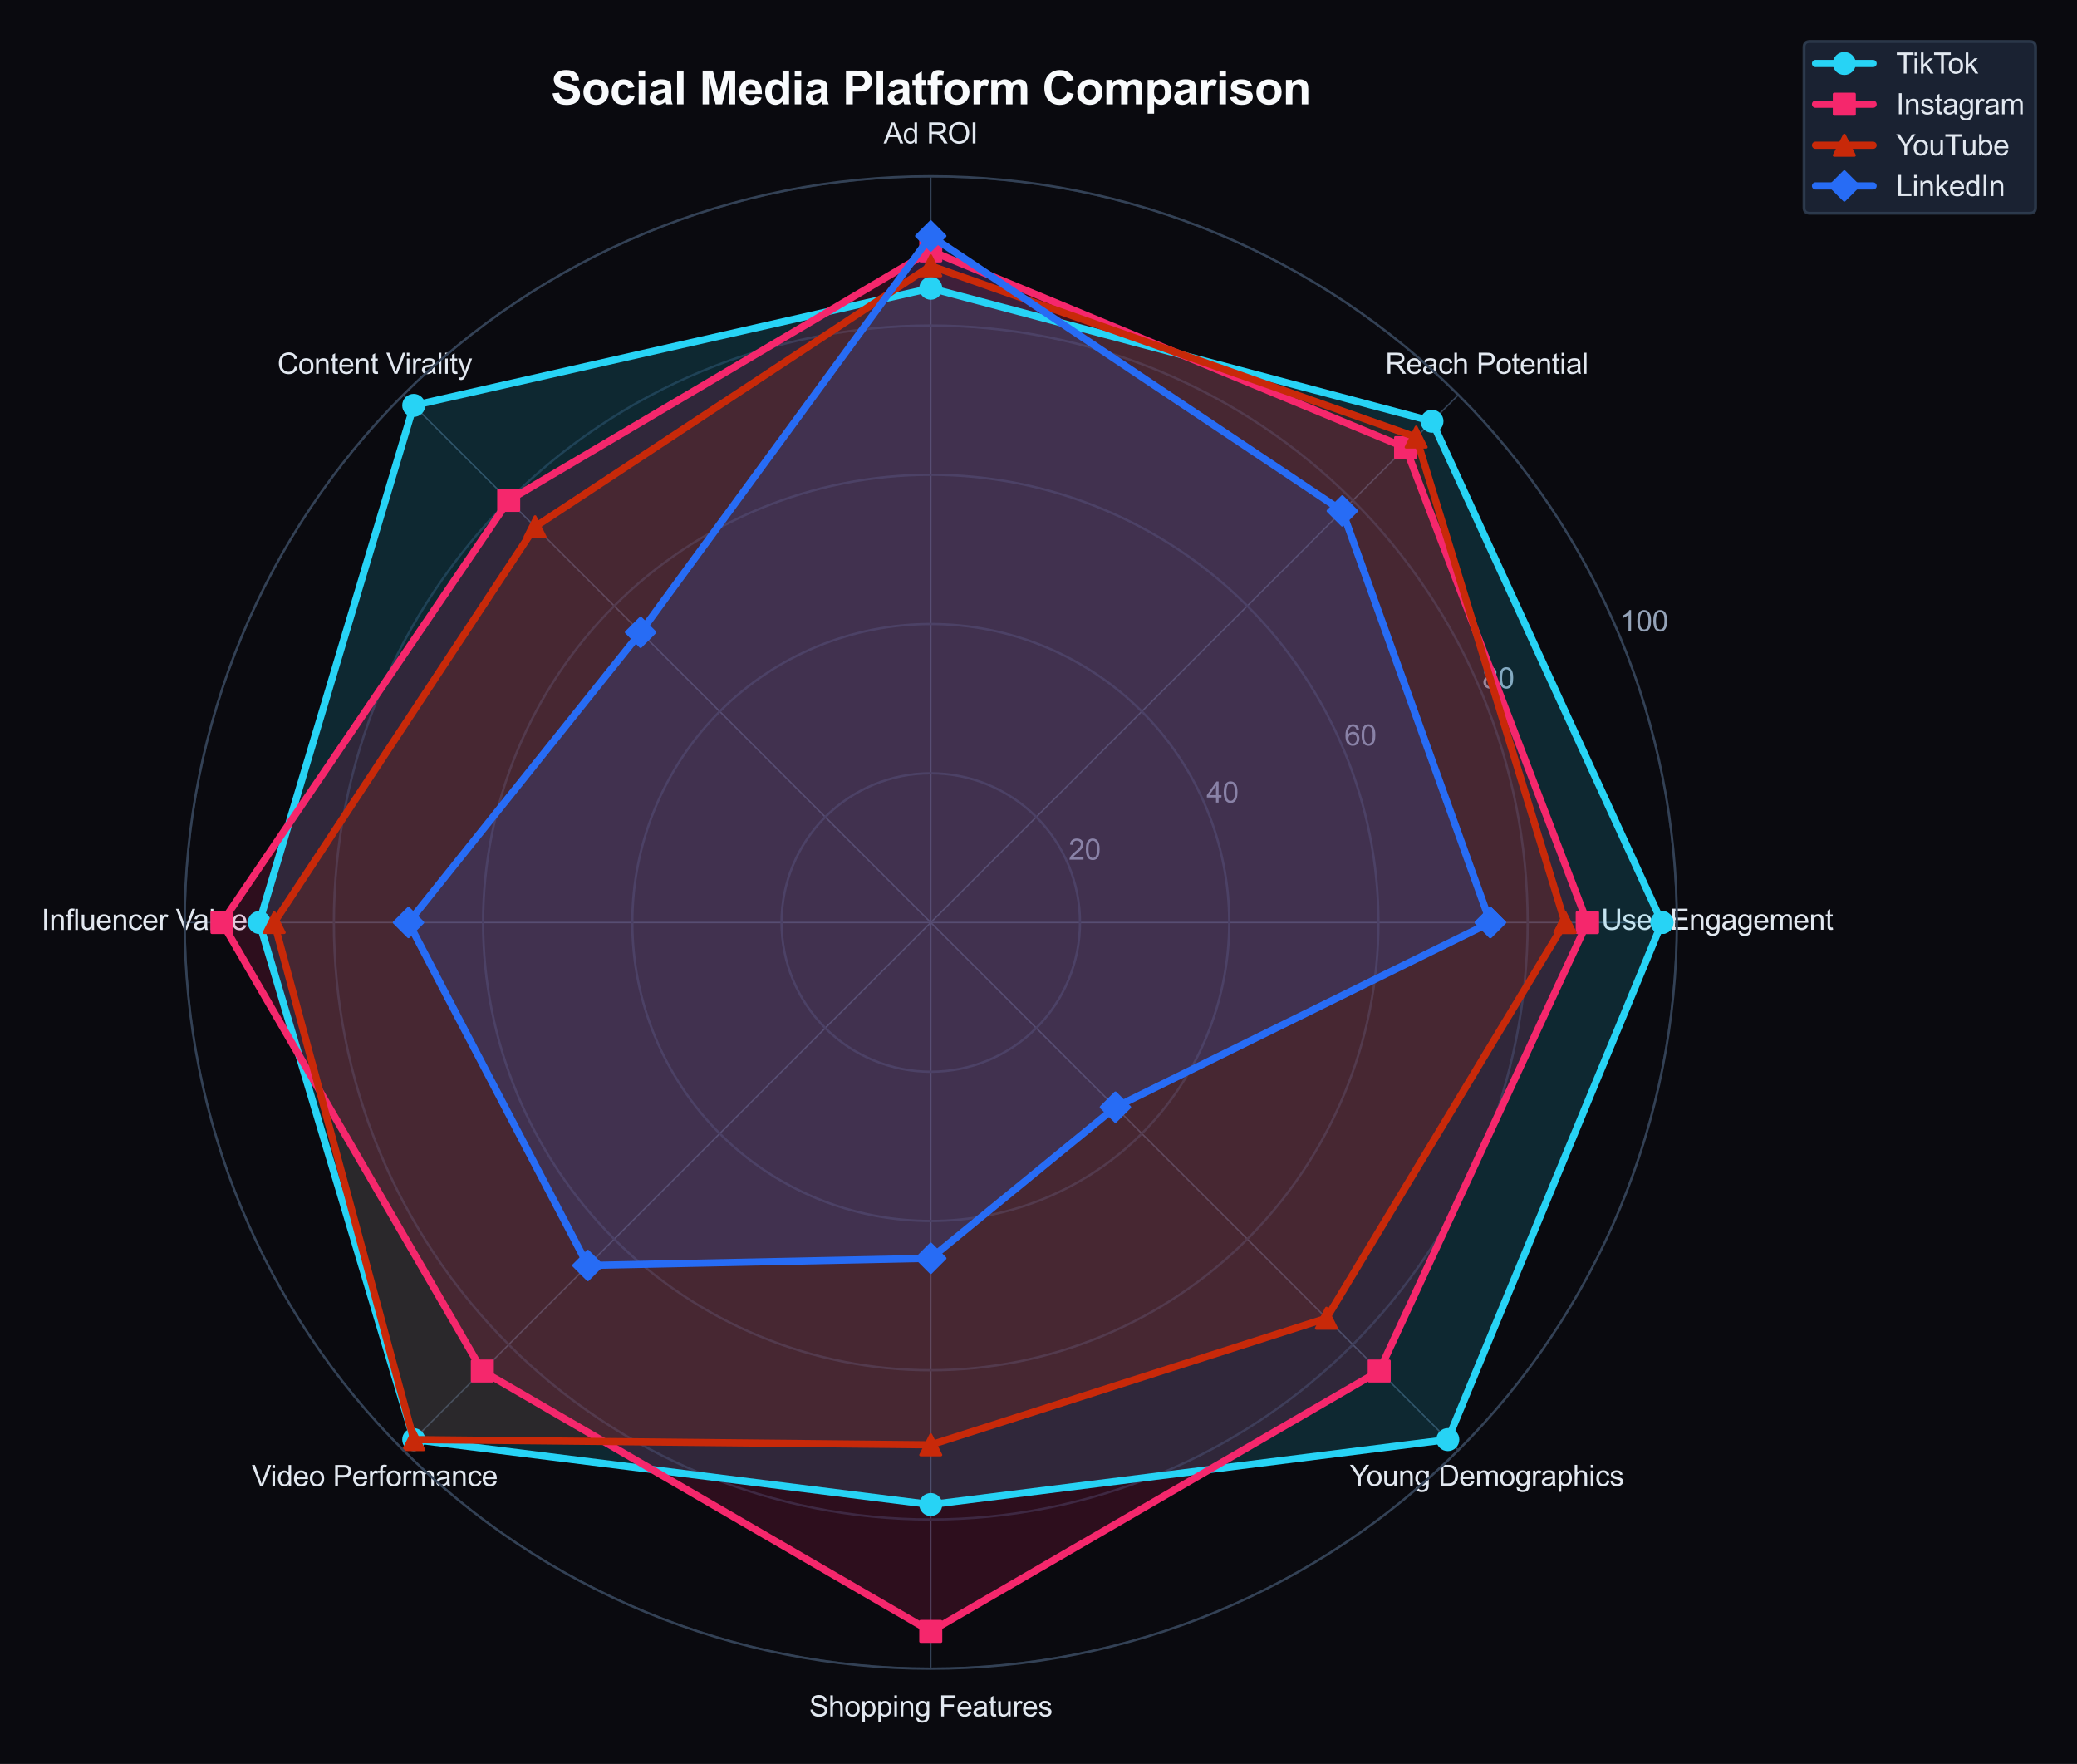 <?xml version="1.0" encoding="utf-8" standalone="no"?>
<!DOCTYPE svg PUBLIC "-//W3C//DTD SVG 1.1//EN"
  "http://www.w3.org/Graphics/SVG/1.1/DTD/svg11.dtd">
<svg xmlns:xlink="http://www.w3.org/1999/xlink" viewBox="0 0 721.733 612.881" xmlns="http://www.w3.org/2000/svg" version="1.1">
 <defs>
  <style type="text/css">*{stroke-linejoin: round; stroke-linecap: butt}</style>
 </defs>
 <g id="figure_1">
  <g id="patch_1">
   <path d="M 0 612.881 
L 721.733 612.881 
L 721.733 0 
L 0 0 
z
" style="fill: #0a0a0f"/>
  </g>
  <g id="axes_1">
   <g id="patch_2">
    <path d="M 582.699 320.521 
C 582.699 286.474 575.993 252.759 562.963 221.304 
C 549.934 189.849 530.836 161.266 506.761 137.191 
C 482.687 113.117 454.104 94.018 422.649 80.989 
C 391.194 67.96 357.478 61.254 323.432 61.254 
C 289.385 61.254 255.669 67.96 224.214 80.989 
C 192.759 94.018 164.176 113.117 140.102 137.191 
C 116.027 161.266 96.929 189.849 83.9 221.304 
C 70.871 252.759 64.164 286.474 64.164 320.521 
C 64.164 354.568 70.871 388.283 83.9 419.738 
C 96.929 451.193 116.027 479.776 140.102 503.851 
C 164.176 527.925 192.759 547.024 224.214 560.053 
C 255.669 573.082 289.385 579.788 323.432 579.788 
C 357.478 579.788 391.194 573.082 422.649 560.053 
C 454.104 547.024 482.687 527.925 506.761 503.851 
C 530.836 479.776 549.934 451.193 562.963 419.738 
C 575.993 388.283 582.699 354.568 582.699 320.521 
M 323.432 320.521 
C 323.432 320.521 323.432 320.521 323.432 320.521 
C 323.432 320.521 323.432 320.521 323.432 320.521 
C 323.432 320.521 323.432 320.521 323.432 320.521 
C 323.432 320.521 323.432 320.521 323.432 320.521 
C 323.432 320.521 323.432 320.521 323.432 320.521 
C 323.432 320.521 323.432 320.521 323.432 320.521 
C 323.432 320.521 323.432 320.521 323.432 320.521 
C 323.432 320.521 323.432 320.521 323.432 320.521 
C 323.432 320.521 323.432 320.521 323.432 320.521 
C 323.432 320.521 323.432 320.521 323.432 320.521 
C 323.432 320.521 323.432 320.521 323.432 320.521 
C 323.432 320.521 323.432 320.521 323.432 320.521 
C 323.432 320.521 323.432 320.521 323.432 320.521 
C 323.432 320.521 323.432 320.521 323.432 320.521 
C 323.432 320.521 323.432 320.521 323.432 320.521 
C 323.432 320.521 323.432 320.521 323.432 320.521 
z
" style="fill: #0a0a0f"/>
   </g>
   <g id="matplotlib.axis_1">
    <g id="xtick_1">
     <g id="line2d_1">
      <path d="M 323.432 320.521 
L 582.699 320.521 
" clip-path="url(#pffc0c9a549)" style="fill: none; stroke: #334155; stroke-width: 0.5; stroke-linecap: round"/>
     </g>
     <g id="text_1">
      <!-- User Engagement -->
      <g style="fill: #e2e8f0" transform="translate(556.401 323.048) scale(0.1 -0.1)">
       <defs>
        <path id="ArialMT-55" d="M 3500 4581 
L 4106 4581 
L 4106 1934 
Q 4106 1244 3950 837 
Q 3794 431 3386 176 
Q 2978 -78 2316 -78 
Q 1672 -78 1262 144 
Q 853 366 678 786 
Q 503 1206 503 1934 
L 503 4581 
L 1109 4581 
L 1109 1938 
Q 1109 1341 1220 1058 
Q 1331 775 1601 622 
Q 1872 469 2263 469 
Q 2931 469 3215 772 
Q 3500 1075 3500 1938 
L 3500 4581 
z
" transform="scale(0.016)"/>
        <path id="ArialMT-73" d="M 197 991 
L 753 1078 
Q 800 744 1014 566 
Q 1228 388 1613 388 
Q 2000 388 2187 545 
Q 2375 703 2375 916 
Q 2375 1106 2209 1216 
Q 2094 1291 1634 1406 
Q 1016 1563 777 1677 
Q 538 1791 414 1992 
Q 291 2194 291 2438 
Q 291 2659 392 2848 
Q 494 3038 669 3163 
Q 800 3259 1026 3326 
Q 1253 3394 1513 3394 
Q 1903 3394 2198 3281 
Q 2494 3169 2634 2976 
Q 2775 2784 2828 2463 
L 2278 2388 
Q 2241 2644 2061 2787 
Q 1881 2931 1553 2931 
Q 1166 2931 1000 2803 
Q 834 2675 834 2503 
Q 834 2394 903 2306 
Q 972 2216 1119 2156 
Q 1203 2125 1616 2013 
Q 2213 1853 2448 1751 
Q 2684 1650 2818 1456 
Q 2953 1263 2953 975 
Q 2953 694 2789 445 
Q 2625 197 2315 61 
Q 2006 -75 1616 -75 
Q 969 -75 630 194 
Q 291 463 197 991 
z
" transform="scale(0.016)"/>
        <path id="ArialMT-65" d="M 2694 1069 
L 3275 997 
Q 3138 488 2766 206 
Q 2394 -75 1816 -75 
Q 1088 -75 661 373 
Q 234 822 234 1631 
Q 234 2469 665 2931 
Q 1097 3394 1784 3394 
Q 2450 3394 2872 2941 
Q 3294 2488 3294 1666 
Q 3294 1616 3291 1516 
L 816 1516 
Q 847 969 1125 678 
Q 1403 388 1819 388 
Q 2128 388 2347 550 
Q 2566 713 2694 1069 
z
M 847 1978 
L 2700 1978 
Q 2663 2397 2488 2606 
Q 2219 2931 1791 2931 
Q 1403 2931 1139 2672 
Q 875 2413 847 1978 
z
" transform="scale(0.016)"/>
        <path id="ArialMT-72" d="M 416 0 
L 416 3319 
L 922 3319 
L 922 2816 
Q 1116 3169 1280 3281 
Q 1444 3394 1641 3394 
Q 1925 3394 2219 3213 
L 2025 2691 
Q 1819 2813 1613 2813 
Q 1428 2813 1281 2702 
Q 1134 2591 1072 2394 
Q 978 2094 978 1738 
L 978 0 
L 416 0 
z
" transform="scale(0.016)"/>
        <path id="ArialMT-20" transform="scale(0.016)"/>
        <path id="ArialMT-45" d="M 506 0 
L 506 4581 
L 3819 4581 
L 3819 4041 
L 1113 4041 
L 1113 2638 
L 3647 2638 
L 3647 2100 
L 1113 2100 
L 1113 541 
L 3925 541 
L 3925 0 
L 506 0 
z
" transform="scale(0.016)"/>
        <path id="ArialMT-6e" d="M 422 0 
L 422 3319 
L 928 3319 
L 928 2847 
Q 1294 3394 1984 3394 
Q 2284 3394 2536 3286 
Q 2788 3178 2913 3003 
Q 3038 2828 3088 2588 
Q 3119 2431 3119 2041 
L 3119 0 
L 2556 0 
L 2556 2019 
Q 2556 2363 2490 2533 
Q 2425 2703 2258 2804 
Q 2091 2906 1866 2906 
Q 1506 2906 1245 2678 
Q 984 2450 984 1813 
L 984 0 
L 422 0 
z
" transform="scale(0.016)"/>
        <path id="ArialMT-67" d="M 319 -275 
L 866 -356 
Q 900 -609 1056 -725 
Q 1266 -881 1628 -881 
Q 2019 -881 2231 -725 
Q 2444 -569 2519 -288 
Q 2563 -116 2559 434 
Q 2191 0 1641 0 
Q 956 0 581 494 
Q 206 988 206 1678 
Q 206 2153 378 2554 
Q 550 2956 876 3175 
Q 1203 3394 1644 3394 
Q 2231 3394 2613 2919 
L 2613 3319 
L 3131 3319 
L 3131 450 
Q 3131 -325 2973 -648 
Q 2816 -972 2473 -1159 
Q 2131 -1347 1631 -1347 
Q 1038 -1347 672 -1080 
Q 306 -813 319 -275 
z
M 784 1719 
Q 784 1066 1043 766 
Q 1303 466 1694 466 
Q 2081 466 2343 764 
Q 2606 1063 2606 1700 
Q 2606 2309 2336 2618 
Q 2066 2928 1684 2928 
Q 1309 2928 1046 2623 
Q 784 2319 784 1719 
z
" transform="scale(0.016)"/>
        <path id="ArialMT-61" d="M 2588 409 
Q 2275 144 1986 34 
Q 1697 -75 1366 -75 
Q 819 -75 525 192 
Q 231 459 231 875 
Q 231 1119 342 1320 
Q 453 1522 633 1644 
Q 813 1766 1038 1828 
Q 1203 1872 1538 1913 
Q 2219 1994 2541 2106 
Q 2544 2222 2544 2253 
Q 2544 2597 2384 2738 
Q 2169 2928 1744 2928 
Q 1347 2928 1158 2789 
Q 969 2650 878 2297 
L 328 2372 
Q 403 2725 575 2942 
Q 747 3159 1072 3276 
Q 1397 3394 1825 3394 
Q 2250 3394 2515 3294 
Q 2781 3194 2906 3042 
Q 3031 2891 3081 2659 
Q 3109 2516 3109 2141 
L 3109 1391 
Q 3109 606 3145 398 
Q 3181 191 3288 0 
L 2700 0 
Q 2613 175 2588 409 
z
M 2541 1666 
Q 2234 1541 1622 1453 
Q 1275 1403 1131 1340 
Q 988 1278 909 1158 
Q 831 1038 831 891 
Q 831 666 1001 516 
Q 1172 366 1500 366 
Q 1825 366 2078 508 
Q 2331 650 2450 897 
Q 2541 1088 2541 1459 
L 2541 1666 
z
" transform="scale(0.016)"/>
        <path id="ArialMT-6d" d="M 422 0 
L 422 3319 
L 925 3319 
L 925 2853 
Q 1081 3097 1340 3245 
Q 1600 3394 1931 3394 
Q 2300 3394 2536 3241 
Q 2772 3088 2869 2813 
Q 3263 3394 3894 3394 
Q 4388 3394 4653 3120 
Q 4919 2847 4919 2278 
L 4919 0 
L 4359 0 
L 4359 2091 
Q 4359 2428 4304 2576 
Q 4250 2725 4106 2815 
Q 3963 2906 3769 2906 
Q 3419 2906 3187 2673 
Q 2956 2441 2956 1928 
L 2956 0 
L 2394 0 
L 2394 2156 
Q 2394 2531 2256 2718 
Q 2119 2906 1806 2906 
Q 1569 2906 1367 2781 
Q 1166 2656 1075 2415 
Q 984 2175 984 1722 
L 984 0 
L 422 0 
z
" transform="scale(0.016)"/>
        <path id="ArialMT-74" d="M 1650 503 
L 1731 6 
Q 1494 -44 1306 -44 
Q 1000 -44 831 53 
Q 663 150 594 308 
Q 525 466 525 972 
L 525 2881 
L 113 2881 
L 113 3319 
L 525 3319 
L 525 4141 
L 1084 4478 
L 1084 3319 
L 1650 3319 
L 1650 2881 
L 1084 2881 
L 1084 941 
Q 1084 700 1114 631 
Q 1144 563 1211 522 
Q 1278 481 1403 481 
Q 1497 481 1650 503 
z
" transform="scale(0.016)"/>
       </defs>
       <use xlink:href="#ArialMT-55"/>
       <use xlink:href="#ArialMT-73" transform="translate(72.217 0)"/>
       <use xlink:href="#ArialMT-65" transform="translate(122.217 0)"/>
       <use xlink:href="#ArialMT-72" transform="translate(177.832 0)"/>
       <use xlink:href="#ArialMT-20" transform="translate(211.133 0)"/>
       <use xlink:href="#ArialMT-45" transform="translate(238.916 0)"/>
       <use xlink:href="#ArialMT-6e" transform="translate(305.615 0)"/>
       <use xlink:href="#ArialMT-67" transform="translate(361.23 0)"/>
       <use xlink:href="#ArialMT-61" transform="translate(416.846 0)"/>
       <use xlink:href="#ArialMT-67" transform="translate(472.461 0)"/>
       <use xlink:href="#ArialMT-65" transform="translate(528.076 0)"/>
       <use xlink:href="#ArialMT-6d" transform="translate(583.691 0)"/>
       <use xlink:href="#ArialMT-65" transform="translate(666.992 0)"/>
       <use xlink:href="#ArialMT-6e" transform="translate(722.607 0)"/>
       <use xlink:href="#ArialMT-74" transform="translate(778.223 0)"/>
      </g>
     </g>
    </g>
    <g id="xtick_2">
     <g id="line2d_2">
      <path d="M 323.432 320.521 
L 506.761 137.191 
" clip-path="url(#pffc0c9a549)" style="fill: none; stroke: #334155; stroke-width: 0.5; stroke-linecap: round"/>
     </g>
     <g id="text_2">
      <!-- Reach Potential -->
      <g style="fill: #e2e8f0" transform="translate(481.362 129.877) scale(0.1 -0.1)">
       <defs>
        <path id="ArialMT-52" d="M 503 0 
L 503 4581 
L 2534 4581 
Q 3147 4581 3465 4457 
Q 3784 4334 3975 4021 
Q 4166 3709 4166 3331 
Q 4166 2844 3850 2509 
Q 3534 2175 2875 2084 
Q 3116 1969 3241 1856 
Q 3506 1613 3744 1247 
L 4541 0 
L 3778 0 
L 3172 953 
Q 2906 1366 2734 1584 
Q 2563 1803 2427 1890 
Q 2291 1978 2150 2013 
Q 2047 2034 1813 2034 
L 1109 2034 
L 1109 0 
L 503 0 
z
M 1109 2559 
L 2413 2559 
Q 2828 2559 3062 2645 
Q 3297 2731 3419 2920 
Q 3541 3109 3541 3331 
Q 3541 3656 3305 3865 
Q 3069 4075 2559 4075 
L 1109 4075 
L 1109 2559 
z
" transform="scale(0.016)"/>
        <path id="ArialMT-63" d="M 2588 1216 
L 3141 1144 
Q 3050 572 2676 248 
Q 2303 -75 1759 -75 
Q 1078 -75 664 370 
Q 250 816 250 1647 
Q 250 2184 428 2587 
Q 606 2991 970 3192 
Q 1334 3394 1763 3394 
Q 2303 3394 2647 3120 
Q 2991 2847 3088 2344 
L 2541 2259 
Q 2463 2594 2264 2762 
Q 2066 2931 1784 2931 
Q 1359 2931 1093 2626 
Q 828 2322 828 1663 
Q 828 994 1084 691 
Q 1341 388 1753 388 
Q 2084 388 2306 591 
Q 2528 794 2588 1216 
z
" transform="scale(0.016)"/>
        <path id="ArialMT-68" d="M 422 0 
L 422 4581 
L 984 4581 
L 984 2938 
Q 1378 3394 1978 3394 
Q 2347 3394 2619 3248 
Q 2891 3103 3008 2847 
Q 3125 2591 3125 2103 
L 3125 0 
L 2563 0 
L 2563 2103 
Q 2563 2525 2380 2717 
Q 2197 2909 1863 2909 
Q 1613 2909 1392 2779 
Q 1172 2650 1078 2428 
Q 984 2206 984 1816 
L 984 0 
L 422 0 
z
" transform="scale(0.016)"/>
        <path id="ArialMT-50" d="M 494 0 
L 494 4581 
L 2222 4581 
Q 2678 4581 2919 4538 
Q 3256 4481 3484 4323 
Q 3713 4166 3852 3881 
Q 3991 3597 3991 3256 
Q 3991 2672 3619 2267 
Q 3247 1863 2275 1863 
L 1100 1863 
L 1100 0 
L 494 0 
z
M 1100 2403 
L 2284 2403 
Q 2872 2403 3119 2622 
Q 3366 2841 3366 3238 
Q 3366 3525 3220 3729 
Q 3075 3934 2838 4000 
Q 2684 4041 2272 4041 
L 1100 4041 
L 1100 2403 
z
" transform="scale(0.016)"/>
        <path id="ArialMT-6f" d="M 213 1659 
Q 213 2581 725 3025 
Q 1153 3394 1769 3394 
Q 2453 3394 2887 2945 
Q 3322 2497 3322 1706 
Q 3322 1066 3130 698 
Q 2938 331 2570 128 
Q 2203 -75 1769 -75 
Q 1072 -75 642 372 
Q 213 819 213 1659 
z
M 791 1659 
Q 791 1022 1069 705 
Q 1347 388 1769 388 
Q 2188 388 2466 706 
Q 2744 1025 2744 1678 
Q 2744 2294 2464 2611 
Q 2184 2928 1769 2928 
Q 1347 2928 1069 2612 
Q 791 2297 791 1659 
z
" transform="scale(0.016)"/>
        <path id="ArialMT-69" d="M 425 3934 
L 425 4581 
L 988 4581 
L 988 3934 
L 425 3934 
z
M 425 0 
L 425 3319 
L 988 3319 
L 988 0 
L 425 0 
z
" transform="scale(0.016)"/>
        <path id="ArialMT-6c" d="M 409 0 
L 409 4581 
L 972 4581 
L 972 0 
L 409 0 
z
" transform="scale(0.016)"/>
       </defs>
       <use xlink:href="#ArialMT-52"/>
       <use xlink:href="#ArialMT-65" transform="translate(72.217 0)"/>
       <use xlink:href="#ArialMT-61" transform="translate(127.832 0)"/>
       <use xlink:href="#ArialMT-63" transform="translate(183.447 0)"/>
       <use xlink:href="#ArialMT-68" transform="translate(233.447 0)"/>
       <use xlink:href="#ArialMT-20" transform="translate(289.062 0)"/>
       <use xlink:href="#ArialMT-50" transform="translate(316.846 0)"/>
       <use xlink:href="#ArialMT-6f" transform="translate(383.545 0)"/>
       <use xlink:href="#ArialMT-74" transform="translate(439.16 0)"/>
       <use xlink:href="#ArialMT-65" transform="translate(466.943 0)"/>
       <use xlink:href="#ArialMT-6e" transform="translate(522.559 0)"/>
       <use xlink:href="#ArialMT-74" transform="translate(578.174 0)"/>
       <use xlink:href="#ArialMT-69" transform="translate(605.957 0)"/>
       <use xlink:href="#ArialMT-61" transform="translate(628.174 0)"/>
       <use xlink:href="#ArialMT-6c" transform="translate(683.789 0)"/>
      </g>
     </g>
    </g>
    <g id="xtick_3">
     <g id="line2d_3">
      <path d="M 323.432 320.521 
L 323.432 61.254 
" clip-path="url(#pffc0c9a549)" style="fill: none; stroke: #334155; stroke-width: 0.5; stroke-linecap: round"/>
     </g>
     <g id="text_3">
      <!-- Ad ROI -->
      <g style="fill: #e2e8f0" transform="translate(307.038 49.839) scale(0.1 -0.1)">
       <defs>
        <path id="ArialMT-41" d="M -9 0 
L 1750 4581 
L 2403 4581 
L 4278 0 
L 3588 0 
L 3053 1388 
L 1138 1388 
L 634 0 
L -9 0 
z
M 1313 1881 
L 2866 1881 
L 2388 3150 
Q 2169 3728 2063 4100 
Q 1975 3659 1816 3225 
L 1313 1881 
z
" transform="scale(0.016)"/>
        <path id="ArialMT-64" d="M 2575 0 
L 2575 419 
Q 2259 -75 1647 -75 
Q 1250 -75 917 144 
Q 584 363 401 755 
Q 219 1147 219 1656 
Q 219 2153 384 2558 
Q 550 2963 881 3178 
Q 1213 3394 1622 3394 
Q 1922 3394 2156 3267 
Q 2391 3141 2538 2938 
L 2538 4581 
L 3097 4581 
L 3097 0 
L 2575 0 
z
M 797 1656 
Q 797 1019 1065 703 
Q 1334 388 1700 388 
Q 2069 388 2326 689 
Q 2584 991 2584 1609 
Q 2584 2291 2321 2609 
Q 2059 2928 1675 2928 
Q 1300 2928 1048 2622 
Q 797 2316 797 1656 
z
" transform="scale(0.016)"/>
        <path id="ArialMT-4f" d="M 309 2231 
Q 309 3372 921 4017 
Q 1534 4663 2503 4663 
Q 3138 4663 3647 4359 
Q 4156 4056 4423 3514 
Q 4691 2972 4691 2284 
Q 4691 1588 4409 1038 
Q 4128 488 3612 205 
Q 3097 -78 2500 -78 
Q 1853 -78 1343 234 
Q 834 547 571 1087 
Q 309 1628 309 2231 
z
M 934 2222 
Q 934 1394 1379 917 
Q 1825 441 2497 441 
Q 3181 441 3623 922 
Q 4066 1403 4066 2288 
Q 4066 2847 3877 3264 
Q 3688 3681 3323 3911 
Q 2959 4141 2506 4141 
Q 1863 4141 1398 3698 
Q 934 3256 934 2222 
z
" transform="scale(0.016)"/>
        <path id="ArialMT-49" d="M 597 0 
L 597 4581 
L 1203 4581 
L 1203 0 
L 597 0 
z
" transform="scale(0.016)"/>
       </defs>
       <use xlink:href="#ArialMT-41"/>
       <use xlink:href="#ArialMT-64" transform="translate(66.699 0)"/>
       <use xlink:href="#ArialMT-20" transform="translate(122.314 0)"/>
       <use xlink:href="#ArialMT-52" transform="translate(150.098 0)"/>
       <use xlink:href="#ArialMT-4f" transform="translate(222.314 0)"/>
       <use xlink:href="#ArialMT-49" transform="translate(300.098 0)"/>
      </g>
     </g>
    </g>
    <g id="xtick_4">
     <g id="line2d_4">
      <path d="M 323.432 320.521 
L 140.102 137.191 
" clip-path="url(#pffc0c9a549)" style="fill: none; stroke: #334155; stroke-width: 0.5; stroke-linecap: round"/>
     </g>
     <g id="text_4">
      <!-- Content Virality -->
      <g style="fill: #e2e8f0" transform="translate(96.387 129.879) scale(0.1 -0.1)">
       <defs>
        <path id="ArialMT-43" d="M 3763 1606 
L 4369 1453 
Q 4178 706 3683 314 
Q 3188 -78 2472 -78 
Q 1731 -78 1267 223 
Q 803 525 561 1097 
Q 319 1669 319 2325 
Q 319 3041 592 3573 
Q 866 4106 1370 4382 
Q 1875 4659 2481 4659 
Q 3169 4659 3637 4309 
Q 4106 3959 4291 3325 
L 3694 3184 
Q 3534 3684 3231 3912 
Q 2928 4141 2469 4141 
Q 1941 4141 1586 3887 
Q 1231 3634 1087 3207 
Q 944 2781 944 2328 
Q 944 1744 1114 1308 
Q 1284 872 1643 656 
Q 2003 441 2422 441 
Q 2931 441 3284 734 
Q 3638 1028 3763 1606 
z
" transform="scale(0.016)"/>
        <path id="ArialMT-56" d="M 1803 0 
L 28 4581 
L 684 4581 
L 1875 1253 
Q 2019 853 2116 503 
Q 2222 878 2363 1253 
L 3600 4581 
L 4219 4581 
L 2425 0 
L 1803 0 
z
" transform="scale(0.016)"/>
        <path id="ArialMT-79" d="M 397 -1278 
L 334 -750 
Q 519 -800 656 -800 
Q 844 -800 956 -737 
Q 1069 -675 1141 -563 
Q 1194 -478 1313 -144 
Q 1328 -97 1363 -6 
L 103 3319 
L 709 3319 
L 1400 1397 
Q 1534 1031 1641 628 
Q 1738 1016 1872 1384 
L 2581 3319 
L 3144 3319 
L 1881 -56 
Q 1678 -603 1566 -809 
Q 1416 -1088 1222 -1217 
Q 1028 -1347 759 -1347 
Q 597 -1347 397 -1278 
z
" transform="scale(0.016)"/>
       </defs>
       <use xlink:href="#ArialMT-43"/>
       <use xlink:href="#ArialMT-6f" transform="translate(72.217 0)"/>
       <use xlink:href="#ArialMT-6e" transform="translate(127.832 0)"/>
       <use xlink:href="#ArialMT-74" transform="translate(183.447 0)"/>
       <use xlink:href="#ArialMT-65" transform="translate(211.23 0)"/>
       <use xlink:href="#ArialMT-6e" transform="translate(266.846 0)"/>
       <use xlink:href="#ArialMT-74" transform="translate(322.461 0)"/>
       <use xlink:href="#ArialMT-20" transform="translate(350.244 0)"/>
       <use xlink:href="#ArialMT-56" transform="translate(378.027 0)"/>
       <use xlink:href="#ArialMT-69" transform="translate(442.977 0)"/>
       <use xlink:href="#ArialMT-72" transform="translate(465.193 0)"/>
       <use xlink:href="#ArialMT-61" transform="translate(498.494 0)"/>
       <use xlink:href="#ArialMT-6c" transform="translate(554.109 0)"/>
       <use xlink:href="#ArialMT-69" transform="translate(576.326 0)"/>
       <use xlink:href="#ArialMT-74" transform="translate(598.543 0)"/>
       <use xlink:href="#ArialMT-79" transform="translate(626.326 0)"/>
      </g>
     </g>
    </g>
    <g id="xtick_5">
     <g id="line2d_5">
      <path d="M 323.432 320.521 
L 64.164 320.521 
" clip-path="url(#pffc0c9a549)" style="fill: none; stroke: #334155; stroke-width: 0.5; stroke-linecap: round"/>
     </g>
     <g id="text_5">
      <!-- Influencer Value -->
      <g style="fill: #e2e8f0" transform="translate(14.4 323.106) scale(0.1 -0.1)">
       <defs>
        <path id="ArialMT-66" d="M 556 0 
L 556 2881 
L 59 2881 
L 59 3319 
L 556 3319 
L 556 3672 
Q 556 4006 616 4169 
Q 697 4388 901 4523 
Q 1106 4659 1475 4659 
Q 1713 4659 2000 4603 
L 1916 4113 
Q 1741 4144 1584 4144 
Q 1328 4144 1222 4034 
Q 1116 3925 1116 3625 
L 1116 3319 
L 1763 3319 
L 1763 2881 
L 1116 2881 
L 1116 0 
L 556 0 
z
" transform="scale(0.016)"/>
        <path id="ArialMT-75" d="M 2597 0 
L 2597 488 
Q 2209 -75 1544 -75 
Q 1250 -75 995 37 
Q 741 150 617 320 
Q 494 491 444 738 
Q 409 903 409 1263 
L 409 3319 
L 972 3319 
L 972 1478 
Q 972 1038 1006 884 
Q 1059 663 1231 536 
Q 1403 409 1656 409 
Q 1909 409 2131 539 
Q 2353 669 2445 892 
Q 2538 1116 2538 1541 
L 2538 3319 
L 3100 3319 
L 3100 0 
L 2597 0 
z
" transform="scale(0.016)"/>
       </defs>
       <use xlink:href="#ArialMT-49"/>
       <use xlink:href="#ArialMT-6e" transform="translate(27.783 0)"/>
       <use xlink:href="#ArialMT-66" transform="translate(83.398 0)"/>
       <use xlink:href="#ArialMT-6c" transform="translate(111.182 0)"/>
       <use xlink:href="#ArialMT-75" transform="translate(133.398 0)"/>
       <use xlink:href="#ArialMT-65" transform="translate(189.014 0)"/>
       <use xlink:href="#ArialMT-6e" transform="translate(244.629 0)"/>
       <use xlink:href="#ArialMT-63" transform="translate(300.244 0)"/>
       <use xlink:href="#ArialMT-65" transform="translate(350.244 0)"/>
       <use xlink:href="#ArialMT-72" transform="translate(405.859 0)"/>
       <use xlink:href="#ArialMT-20" transform="translate(439.16 0)"/>
       <use xlink:href="#ArialMT-56" transform="translate(466.943 0)"/>
       <use xlink:href="#ArialMT-61" transform="translate(526.268 0)"/>
       <use xlink:href="#ArialMT-6c" transform="translate(581.883 0)"/>
       <use xlink:href="#ArialMT-75" transform="translate(604.1 0)"/>
       <use xlink:href="#ArialMT-65" transform="translate(659.715 0)"/>
      </g>
     </g>
    </g>
    <g id="xtick_6">
     <g id="line2d_6">
      <path d="M 323.432 320.521 
L 140.102 503.851 
" clip-path="url(#pffc0c9a549)" style="fill: none; stroke: #334155; stroke-width: 0.5; stroke-linecap: round"/>
     </g>
     <g id="text_6">
      <!-- Video Performance -->
      <g style="fill: #e2e8f0" transform="translate(87.492 516.335) scale(0.1 -0.1)">
       <use xlink:href="#ArialMT-56"/>
       <use xlink:href="#ArialMT-69" transform="translate(64.949 0)"/>
       <use xlink:href="#ArialMT-64" transform="translate(87.166 0)"/>
       <use xlink:href="#ArialMT-65" transform="translate(142.781 0)"/>
       <use xlink:href="#ArialMT-6f" transform="translate(198.396 0)"/>
       <use xlink:href="#ArialMT-20" transform="translate(254.012 0)"/>
       <use xlink:href="#ArialMT-50" transform="translate(281.795 0)"/>
       <use xlink:href="#ArialMT-65" transform="translate(348.494 0)"/>
       <use xlink:href="#ArialMT-72" transform="translate(404.109 0)"/>
       <use xlink:href="#ArialMT-66" transform="translate(437.41 0)"/>
       <use xlink:href="#ArialMT-6f" transform="translate(465.193 0)"/>
       <use xlink:href="#ArialMT-72" transform="translate(520.809 0)"/>
       <use xlink:href="#ArialMT-6d" transform="translate(554.109 0)"/>
       <use xlink:href="#ArialMT-61" transform="translate(637.41 0)"/>
       <use xlink:href="#ArialMT-6e" transform="translate(693.025 0)"/>
       <use xlink:href="#ArialMT-63" transform="translate(748.641 0)"/>
       <use xlink:href="#ArialMT-65" transform="translate(798.641 0)"/>
      </g>
     </g>
    </g>
    <g id="xtick_7">
     <g id="line2d_7">
      <path d="M 323.432 320.521 
L 323.432 579.788 
" clip-path="url(#pffc0c9a549)" style="fill: none; stroke: #334155; stroke-width: 0.5; stroke-linecap: round"/>
     </g>
     <g id="text_7">
      <!-- Shopping Features -->
      <g style="fill: #e2e8f0" transform="translate(281.184 596.376) scale(0.1 -0.1)">
       <defs>
        <path id="ArialMT-53" d="M 288 1472 
L 859 1522 
Q 900 1178 1048 958 
Q 1197 738 1509 602 
Q 1822 466 2213 466 
Q 2559 466 2825 569 
Q 3091 672 3220 851 
Q 3350 1031 3350 1244 
Q 3350 1459 3225 1620 
Q 3100 1781 2813 1891 
Q 2628 1963 1997 2114 
Q 1366 2266 1113 2400 
Q 784 2572 623 2826 
Q 463 3081 463 3397 
Q 463 3744 659 4045 
Q 856 4347 1234 4503 
Q 1613 4659 2075 4659 
Q 2584 4659 2973 4495 
Q 3363 4331 3572 4012 
Q 3781 3694 3797 3291 
L 3216 3247 
Q 3169 3681 2898 3903 
Q 2628 4125 2100 4125 
Q 1550 4125 1298 3923 
Q 1047 3722 1047 3438 
Q 1047 3191 1225 3031 
Q 1400 2872 2139 2705 
Q 2878 2538 3153 2413 
Q 3553 2228 3743 1945 
Q 3934 1663 3934 1294 
Q 3934 928 3725 604 
Q 3516 281 3123 101 
Q 2731 -78 2241 -78 
Q 1619 -78 1198 103 
Q 778 284 539 648 
Q 300 1013 288 1472 
z
" transform="scale(0.016)"/>
        <path id="ArialMT-70" d="M 422 -1272 
L 422 3319 
L 934 3319 
L 934 2888 
Q 1116 3141 1344 3267 
Q 1572 3394 1897 3394 
Q 2322 3394 2647 3175 
Q 2972 2956 3137 2557 
Q 3303 2159 3303 1684 
Q 3303 1175 3120 767 
Q 2938 359 2589 142 
Q 2241 -75 1856 -75 
Q 1575 -75 1351 44 
Q 1128 163 984 344 
L 984 -1272 
L 422 -1272 
z
M 931 1641 
Q 931 1000 1190 694 
Q 1450 388 1819 388 
Q 2194 388 2461 705 
Q 2728 1022 2728 1688 
Q 2728 2322 2467 2637 
Q 2206 2953 1844 2953 
Q 1484 2953 1207 2617 
Q 931 2281 931 1641 
z
" transform="scale(0.016)"/>
        <path id="ArialMT-46" d="M 525 0 
L 525 4581 
L 3616 4581 
L 3616 4041 
L 1131 4041 
L 1131 2622 
L 3281 2622 
L 3281 2081 
L 1131 2081 
L 1131 0 
L 525 0 
z
" transform="scale(0.016)"/>
       </defs>
       <use xlink:href="#ArialMT-53"/>
       <use xlink:href="#ArialMT-68" transform="translate(66.699 0)"/>
       <use xlink:href="#ArialMT-6f" transform="translate(122.314 0)"/>
       <use xlink:href="#ArialMT-70" transform="translate(177.93 0)"/>
       <use xlink:href="#ArialMT-70" transform="translate(233.545 0)"/>
       <use xlink:href="#ArialMT-69" transform="translate(289.16 0)"/>
       <use xlink:href="#ArialMT-6e" transform="translate(311.377 0)"/>
       <use xlink:href="#ArialMT-67" transform="translate(366.992 0)"/>
       <use xlink:href="#ArialMT-20" transform="translate(422.607 0)"/>
       <use xlink:href="#ArialMT-46" transform="translate(450.391 0)"/>
       <use xlink:href="#ArialMT-65" transform="translate(511.475 0)"/>
       <use xlink:href="#ArialMT-61" transform="translate(567.09 0)"/>
       <use xlink:href="#ArialMT-74" transform="translate(622.705 0)"/>
       <use xlink:href="#ArialMT-75" transform="translate(650.488 0)"/>
       <use xlink:href="#ArialMT-72" transform="translate(706.104 0)"/>
       <use xlink:href="#ArialMT-65" transform="translate(739.404 0)"/>
       <use xlink:href="#ArialMT-73" transform="translate(795.02 0)"/>
      </g>
     </g>
    </g>
    <g id="xtick_8">
     <g id="line2d_8">
      <path d="M 323.432 320.521 
L 506.761 503.851 
" clip-path="url(#pffc0c9a549)" style="fill: none; stroke: #334155; stroke-width: 0.5; stroke-linecap: round"/>
     </g>
     <g id="text_8">
      <!-- Young Demographics -->
      <g style="fill: #e2e8f0" transform="translate(469.037 516.277) scale(0.1 -0.1)">
       <defs>
        <path id="ArialMT-59" d="M 1784 0 
L 1784 1941 
L 19 4581 
L 756 4581 
L 1659 3200 
Q 1909 2813 2125 2425 
Q 2331 2784 2625 3234 
L 3513 4581 
L 4219 4581 
L 2391 1941 
L 2391 0 
L 1784 0 
z
" transform="scale(0.016)"/>
        <path id="ArialMT-44" d="M 494 0 
L 494 4581 
L 2072 4581 
Q 2606 4581 2888 4516 
Q 3281 4425 3559 4188 
Q 3922 3881 4101 3404 
Q 4281 2928 4281 2316 
Q 4281 1794 4159 1391 
Q 4038 988 3847 723 
Q 3656 459 3429 307 
Q 3203 156 2883 78 
Q 2563 0 2147 0 
L 494 0 
z
M 1100 541 
L 2078 541 
Q 2531 541 2789 625 
Q 3047 709 3200 863 
Q 3416 1078 3536 1442 
Q 3656 1806 3656 2325 
Q 3656 3044 3420 3430 
Q 3184 3816 2847 3947 
Q 2603 4041 2063 4041 
L 1100 4041 
L 1100 541 
z
" transform="scale(0.016)"/>
       </defs>
       <use xlink:href="#ArialMT-59"/>
       <use xlink:href="#ArialMT-6f" transform="translate(57.574 0)"/>
       <use xlink:href="#ArialMT-75" transform="translate(113.189 0)"/>
       <use xlink:href="#ArialMT-6e" transform="translate(168.805 0)"/>
       <use xlink:href="#ArialMT-67" transform="translate(224.42 0)"/>
       <use xlink:href="#ArialMT-20" transform="translate(280.035 0)"/>
       <use xlink:href="#ArialMT-44" transform="translate(307.818 0)"/>
       <use xlink:href="#ArialMT-65" transform="translate(380.035 0)"/>
       <use xlink:href="#ArialMT-6d" transform="translate(435.65 0)"/>
       <use xlink:href="#ArialMT-6f" transform="translate(518.951 0)"/>
       <use xlink:href="#ArialMT-67" transform="translate(574.566 0)"/>
       <use xlink:href="#ArialMT-72" transform="translate(630.182 0)"/>
       <use xlink:href="#ArialMT-61" transform="translate(663.482 0)"/>
       <use xlink:href="#ArialMT-70" transform="translate(719.098 0)"/>
       <use xlink:href="#ArialMT-68" transform="translate(774.713 0)"/>
       <use xlink:href="#ArialMT-69" transform="translate(830.328 0)"/>
       <use xlink:href="#ArialMT-63" transform="translate(852.545 0)"/>
       <use xlink:href="#ArialMT-73" transform="translate(902.545 0)"/>
      </g>
     </g>
    </g>
   </g>
   <g id="matplotlib.axis_2">
    <g id="ytick_1">
     <g id="line2d_9">
      <path d="M 375.285 320.521 
C 375.285 313.712 373.944 306.969 371.338 300.678 
C 368.732 294.387 364.912 288.67 360.098 283.855 
C 355.283 279.04 349.566 275.22 343.275 272.615 
C 336.984 270.009 330.241 268.668 323.432 268.668 
C 316.622 268.668 309.879 270.009 303.588 272.615 
C 297.297 275.22 291.581 279.04 286.766 283.855 
C 281.951 288.67 278.131 294.387 275.525 300.678 
C 272.919 306.969 271.578 313.712 271.578 320.521 
C 271.578 327.33 272.919 334.073 275.525 340.364 
C 278.131 346.655 281.951 352.372 286.766 357.187 
C 291.581 362.002 297.297 365.822 303.588 368.427 
C 309.879 371.033 316.622 372.375 323.432 372.375 
C 330.241 372.375 336.984 371.033 343.275 368.427 
C 349.566 365.822 355.283 362.002 360.098 357.187 
C 364.912 352.372 368.732 346.655 371.338 340.364 
C 373.944 334.073 375.285 327.33 375.285 320.521 
" clip-path="url(#pffc0c9a549)" style="fill: none; stroke: #1e293b; stroke-width: 0.8; stroke-linecap: round"/>
     </g>
     <g id="text_9">
      <!-- 20 -->
      <g style="fill: #94a3b8" transform="translate(371.338 298.69) scale(0.1 -0.1)">
       <defs>
        <path id="ArialMT-32" d="M 3222 541 
L 3222 0 
L 194 0 
Q 188 203 259 391 
Q 375 700 629 1000 
Q 884 1300 1366 1694 
Q 2113 2306 2375 2664 
Q 2638 3022 2638 3341 
Q 2638 3675 2398 3904 
Q 2159 4134 1775 4134 
Q 1369 4134 1125 3890 
Q 881 3647 878 3216 
L 300 3275 
Q 359 3922 746 4261 
Q 1134 4600 1788 4600 
Q 2447 4600 2831 4234 
Q 3216 3869 3216 3328 
Q 3216 3053 3103 2787 
Q 2991 2522 2730 2228 
Q 2469 1934 1863 1422 
Q 1356 997 1212 845 
Q 1069 694 975 541 
L 3222 541 
z
" transform="scale(0.016)"/>
        <path id="ArialMT-30" d="M 266 2259 
Q 266 3072 433 3567 
Q 600 4063 929 4331 
Q 1259 4600 1759 4600 
Q 2128 4600 2406 4451 
Q 2684 4303 2865 4023 
Q 3047 3744 3150 3342 
Q 3253 2941 3253 2259 
Q 3253 1453 3087 958 
Q 2922 463 2592 192 
Q 2263 -78 1759 -78 
Q 1097 -78 719 397 
Q 266 969 266 2259 
z
M 844 2259 
Q 844 1131 1108 757 
Q 1372 384 1759 384 
Q 2147 384 2411 759 
Q 2675 1134 2675 2259 
Q 2675 3391 2411 3762 
Q 2147 4134 1753 4134 
Q 1366 4134 1134 3806 
Q 844 3388 844 2259 
z
" transform="scale(0.016)"/>
       </defs>
       <use xlink:href="#ArialMT-32"/>
       <use xlink:href="#ArialMT-30" transform="translate(55.615 0)"/>
      </g>
     </g>
    </g>
    <g id="ytick_2">
     <g id="line2d_10">
      <path d="M 427.139 320.521 
C 427.139 306.902 424.456 293.416 419.244 280.834 
C 414.033 268.252 406.393 256.819 396.763 247.189 
C 387.134 237.559 375.701 229.92 363.119 224.708 
C 350.536 219.497 337.05 216.814 323.432 216.814 
C 309.813 216.814 296.327 219.497 283.745 224.708 
C 271.163 229.92 259.729 237.559 250.1 247.189 
C 240.47 256.819 232.83 268.252 227.619 280.834 
C 222.407 293.416 219.725 306.902 219.725 320.521 
C 219.725 334.14 222.407 347.626 227.619 360.208 
C 232.83 372.79 240.47 384.223 250.1 393.853 
C 259.729 403.483 271.163 411.122 283.745 416.334 
C 296.327 421.545 309.813 424.228 323.432 424.228 
C 337.05 424.228 350.536 421.545 363.119 416.334 
C 375.701 411.122 387.134 403.483 396.763 393.853 
C 406.393 384.223 414.033 372.79 419.244 360.208 
C 424.456 347.626 427.139 334.14 427.139 320.521 
" clip-path="url(#pffc0c9a549)" style="fill: none; stroke: #1e293b; stroke-width: 0.8; stroke-linecap: round"/>
     </g>
     <g id="text_10">
      <!-- 40 -->
      <g style="fill: #94a3b8" transform="translate(419.244 278.847) scale(0.1 -0.1)">
       <defs>
        <path id="ArialMT-34" d="M 2069 0 
L 2069 1097 
L 81 1097 
L 81 1613 
L 2172 4581 
L 2631 4581 
L 2631 1613 
L 3250 1613 
L 3250 1097 
L 2631 1097 
L 2631 0 
L 2069 0 
z
M 2069 1613 
L 2069 3678 
L 634 1613 
L 2069 1613 
z
" transform="scale(0.016)"/>
       </defs>
       <use xlink:href="#ArialMT-34"/>
       <use xlink:href="#ArialMT-30" transform="translate(55.615 0)"/>
      </g>
     </g>
    </g>
    <g id="ytick_3">
     <g id="line2d_11">
      <path d="M 478.992 320.521 
C 478.992 300.093 474.968 279.864 467.151 260.991 
C 459.333 242.118 447.874 224.968 433.429 210.523 
C 418.985 196.078 401.835 184.619 382.962 176.802 
C 364.089 168.984 343.86 164.96 323.432 164.96 
C 303.004 164.96 282.774 168.984 263.901 176.802 
C 245.028 184.619 227.878 196.078 213.434 210.523 
C 198.989 224.968 187.53 242.118 179.712 260.991 
C 171.895 279.864 167.871 300.093 167.871 320.521 
C 167.871 340.949 171.895 361.178 179.712 380.051 
C 187.53 398.924 198.989 416.074 213.434 430.519 
C 227.878 444.964 245.028 456.423 263.901 464.24 
C 282.774 472.058 303.004 476.082 323.432 476.082 
C 343.86 476.082 364.089 472.058 382.962 464.24 
C 401.835 456.423 418.985 444.964 433.429 430.519 
C 447.874 416.074 459.333 398.924 467.151 380.051 
C 474.968 361.178 478.992 340.949 478.992 320.521 
" clip-path="url(#pffc0c9a549)" style="fill: none; stroke: #1e293b; stroke-width: 0.8; stroke-linecap: round"/>
     </g>
     <g id="text_11">
      <!-- 60 -->
      <g style="fill: #94a3b8" transform="translate(467.151 259.003) scale(0.1 -0.1)">
       <defs>
        <path id="ArialMT-36" d="M 3184 3459 
L 2625 3416 
Q 2550 3747 2413 3897 
Q 2184 4138 1850 4138 
Q 1581 4138 1378 3988 
Q 1113 3794 959 3422 
Q 806 3050 800 2363 
Q 1003 2672 1297 2822 
Q 1591 2972 1913 2972 
Q 2475 2972 2870 2558 
Q 3266 2144 3266 1488 
Q 3266 1056 3080 686 
Q 2894 316 2569 119 
Q 2244 -78 1831 -78 
Q 1128 -78 684 439 
Q 241 956 241 2144 
Q 241 3472 731 4075 
Q 1159 4600 1884 4600 
Q 2425 4600 2770 4297 
Q 3116 3994 3184 3459 
z
M 888 1484 
Q 888 1194 1011 928 
Q 1134 663 1356 523 
Q 1578 384 1822 384 
Q 2178 384 2434 671 
Q 2691 959 2691 1453 
Q 2691 1928 2437 2201 
Q 2184 2475 1800 2475 
Q 1419 2475 1153 2201 
Q 888 1928 888 1484 
z
" transform="scale(0.016)"/>
       </defs>
       <use xlink:href="#ArialMT-36"/>
       <use xlink:href="#ArialMT-30" transform="translate(55.615 0)"/>
      </g>
     </g>
    </g>
    <g id="ytick_4">
     <g id="line2d_12">
      <path d="M 530.846 320.521 
C 530.846 293.284 525.48 266.311 515.057 241.147 
C 504.634 215.983 489.355 193.117 470.095 173.857 
C 450.836 154.597 427.97 139.319 402.805 128.895 
C 377.641 118.472 350.669 113.107 323.432 113.107 
C 296.194 113.107 269.222 118.472 244.058 128.895 
C 218.894 139.319 196.027 154.597 176.768 173.857 
C 157.508 193.117 142.229 215.983 131.806 241.147 
C 121.383 266.311 116.018 293.284 116.018 320.521 
C 116.018 347.758 121.383 374.731 131.806 399.895 
C 142.229 425.059 157.508 447.925 176.768 467.185 
C 196.027 486.445 218.894 501.723 244.058 512.147 
C 269.222 522.57 296.194 527.935 323.432 527.935 
C 350.669 527.935 377.641 522.57 402.805 512.147 
C 427.97 501.723 450.836 486.445 470.095 467.185 
C 489.355 447.925 504.634 425.059 515.057 399.895 
C 525.48 374.731 530.846 347.758 530.846 320.521 
" clip-path="url(#pffc0c9a549)" style="fill: none; stroke: #1e293b; stroke-width: 0.8; stroke-linecap: round"/>
     </g>
     <g id="text_12">
      <!-- 80 -->
      <g style="fill: #94a3b8" transform="translate(515.057 239.16) scale(0.1 -0.1)">
       <defs>
        <path id="ArialMT-38" d="M 1131 2484 
Q 781 2613 612 2850 
Q 444 3088 444 3419 
Q 444 3919 803 4259 
Q 1163 4600 1759 4600 
Q 2359 4600 2725 4251 
Q 3091 3903 3091 3403 
Q 3091 3084 2923 2848 
Q 2756 2613 2416 2484 
Q 2838 2347 3058 2040 
Q 3278 1734 3278 1309 
Q 3278 722 2862 322 
Q 2447 -78 1769 -78 
Q 1091 -78 675 323 
Q 259 725 259 1325 
Q 259 1772 486 2073 
Q 713 2375 1131 2484 
z
M 1019 3438 
Q 1019 3113 1228 2906 
Q 1438 2700 1772 2700 
Q 2097 2700 2305 2904 
Q 2513 3109 2513 3406 
Q 2513 3716 2298 3927 
Q 2084 4138 1766 4138 
Q 1444 4138 1231 3931 
Q 1019 3725 1019 3438 
z
M 838 1322 
Q 838 1081 952 856 
Q 1066 631 1291 507 
Q 1516 384 1775 384 
Q 2178 384 2440 643 
Q 2703 903 2703 1303 
Q 2703 1709 2433 1975 
Q 2163 2241 1756 2241 
Q 1359 2241 1098 1978 
Q 838 1716 838 1322 
z
" transform="scale(0.016)"/>
       </defs>
       <use xlink:href="#ArialMT-38"/>
       <use xlink:href="#ArialMT-30" transform="translate(55.615 0)"/>
      </g>
     </g>
    </g>
    <g id="ytick_5">
     <g id="line2d_13">
      <path d="M 582.699 320.521 
C 582.699 286.474 575.993 252.759 562.963 221.304 
C 549.934 189.849 530.836 161.266 506.761 137.191 
C 482.687 113.117 454.104 94.018 422.649 80.989 
C 391.194 67.96 357.478 61.254 323.432 61.254 
C 289.385 61.254 255.669 67.96 224.214 80.989 
C 192.759 94.018 164.176 113.117 140.102 137.191 
C 116.027 161.266 96.929 189.849 83.9 221.304 
C 70.871 252.759 64.164 286.474 64.164 320.521 
C 64.164 354.568 70.871 388.283 83.9 419.738 
C 96.929 451.193 116.027 479.776 140.102 503.851 
C 164.176 527.925 192.759 547.024 224.214 560.053 
C 255.669 573.082 289.385 579.788 323.432 579.788 
C 357.478 579.788 391.194 573.082 422.649 560.053 
C 454.104 547.024 482.687 527.925 506.761 503.851 
C 530.836 479.776 549.934 451.193 562.963 419.738 
C 575.993 388.283 582.699 354.568 582.699 320.521 
" clip-path="url(#pffc0c9a549)" style="fill: none; stroke: #1e293b; stroke-width: 0.8; stroke-linecap: round"/>
     </g>
     <g id="text_13">
      <!-- 100 -->
      <g style="fill: #94a3b8" transform="translate(562.963 219.316) scale(0.1 -0.1)">
       <defs>
        <path id="ArialMT-31" d="M 2384 0 
L 1822 0 
L 1822 3584 
Q 1619 3391 1289 3197 
Q 959 3003 697 2906 
L 697 3450 
Q 1169 3672 1522 3987 
Q 1875 4303 2022 4600 
L 2384 4600 
L 2384 0 
z
" transform="scale(0.016)"/>
       </defs>
       <use xlink:href="#ArialMT-31"/>
       <use xlink:href="#ArialMT-30" transform="translate(55.615 0)"/>
       <use xlink:href="#ArialMT-30" transform="translate(111.23 0)"/>
      </g>
     </g>
    </g>
   </g>
   <g id="patch_3">
    <path d="M 577.514 320.521 
L 497.595 146.358 
L 323.432 100.144 
L 143.768 140.858 
L 90.091 320.521 
L 143.768 500.184 
L 323.432 522.75 
L 503.095 500.184 
z
" clip-path="url(#pffc0c9a549)" style="fill: #27d3f5; opacity: 0.15; stroke: #27d3f5; stroke-linejoin: miter"/>
   </g>
   <g id="patch_4">
    <path d="M 551.587 320.521 
L 488.428 155.524 
L 323.432 87.18 
L 176.768 173.857 
L 77.127 320.521 
L 167.601 476.351 
L 323.432 566.825 
L 479.262 476.351 
z
" clip-path="url(#pffc0c9a549)" style="fill: #f5276c; opacity: 0.15; stroke: #f5276c; stroke-linejoin: miter"/>
   </g>
   <g id="patch_5">
    <path d="M 543.809 320.521 
L 492.095 151.858 
L 323.432 92.366 
L 185.934 183.024 
L 95.276 320.521 
L 143.768 500.184 
L 323.432 502.008 
L 460.929 458.018 
z
" clip-path="url(#pffc0c9a549)" style="fill: #c82909; opacity: 0.15; stroke: #c82909; stroke-linejoin: miter"/>
   </g>
   <g id="patch_6">
    <path d="M 517.882 320.521 
L 466.429 177.524 
L 323.432 81.995 
L 222.6 219.69 
L 141.944 320.521 
L 204.267 439.685 
L 323.432 437.191 
L 387.597 384.686 
z
" clip-path="url(#pffc0c9a549)" style="fill: #276cf5; opacity: 0.15; stroke: #276cf5; stroke-linejoin: miter"/>
   </g>
   <g id="line2d_14">
    <path d="M 577.514 320.521 
L 497.595 146.358 
L 323.432 100.144 
L 143.768 140.858 
L 90.091 320.521 
L 143.768 500.184 
L 323.432 522.75 
L 503.095 500.184 
L 577.514 320.521 
" clip-path="url(#pffc0c9a549)" style="fill: none; stroke: #27d3f5; stroke-width: 2.5; stroke-linecap: round"/>
    <defs>
     <path id="m8003173a0e" d="M 0 3.5 
C 0.928 3.5 1.819 3.131 2.475 2.475 
C 3.131 1.819 3.5 0.928 3.5 0 
C 3.5 -0.928 3.131 -1.819 2.475 -2.475 
C 1.819 -3.131 0.928 -3.5 0 -3.5 
C -0.928 -3.5 -1.819 -3.131 -2.475 -2.475 
C -3.131 -1.819 -3.5 -0.928 -3.5 0 
C -3.5 0.928 -3.131 1.819 -2.475 2.475 
C -1.819 3.131 -0.928 3.5 0 3.5 
z
" style="stroke: #27d3f5"/>
    </defs>
    <g clip-path="url(#pffc0c9a549)">
     <use xlink:href="#m8003173a0e" x="577.514" y="320.521" style="fill: #27d3f5; stroke: #27d3f5"/>
     <use xlink:href="#m8003173a0e" x="497.595" y="146.358" style="fill: #27d3f5; stroke: #27d3f5"/>
     <use xlink:href="#m8003173a0e" x="323.432" y="100.144" style="fill: #27d3f5; stroke: #27d3f5"/>
     <use xlink:href="#m8003173a0e" x="143.768" y="140.858" style="fill: #27d3f5; stroke: #27d3f5"/>
     <use xlink:href="#m8003173a0e" x="90.091" y="320.521" style="fill: #27d3f5; stroke: #27d3f5"/>
     <use xlink:href="#m8003173a0e" x="143.768" y="500.184" style="fill: #27d3f5; stroke: #27d3f5"/>
     <use xlink:href="#m8003173a0e" x="323.432" y="522.75" style="fill: #27d3f5; stroke: #27d3f5"/>
     <use xlink:href="#m8003173a0e" x="503.095" y="500.184" style="fill: #27d3f5; stroke: #27d3f5"/>
     <use xlink:href="#m8003173a0e" x="577.514" y="320.521" style="fill: #27d3f5; stroke: #27d3f5"/>
    </g>
   </g>
   <g id="line2d_15">
    <path d="M 551.587 320.521 
L 488.428 155.524 
L 323.432 87.18 
L 176.768 173.857 
L 77.127 320.521 
L 167.601 476.351 
L 323.432 566.825 
L 479.262 476.351 
L 551.587 320.521 
" clip-path="url(#pffc0c9a549)" style="fill: none; stroke: #f5276c; stroke-width: 2.5; stroke-linecap: round"/>
    <defs>
     <path id="m55c4b83175" d="M -3.5 3.5 
L 3.5 3.5 
L 3.5 -3.5 
L -3.5 -3.5 
z
" style="stroke: #f5276c; stroke-linejoin: miter"/>
    </defs>
    <g clip-path="url(#pffc0c9a549)">
     <use xlink:href="#m55c4b83175" x="551.587" y="320.521" style="fill: #f5276c; stroke: #f5276c; stroke-linejoin: miter"/>
     <use xlink:href="#m55c4b83175" x="488.428" y="155.524" style="fill: #f5276c; stroke: #f5276c; stroke-linejoin: miter"/>
     <use xlink:href="#m55c4b83175" x="323.432" y="87.18" style="fill: #f5276c; stroke: #f5276c; stroke-linejoin: miter"/>
     <use xlink:href="#m55c4b83175" x="176.768" y="173.857" style="fill: #f5276c; stroke: #f5276c; stroke-linejoin: miter"/>
     <use xlink:href="#m55c4b83175" x="77.127" y="320.521" style="fill: #f5276c; stroke: #f5276c; stroke-linejoin: miter"/>
     <use xlink:href="#m55c4b83175" x="167.601" y="476.351" style="fill: #f5276c; stroke: #f5276c; stroke-linejoin: miter"/>
     <use xlink:href="#m55c4b83175" x="323.432" y="566.825" style="fill: #f5276c; stroke: #f5276c; stroke-linejoin: miter"/>
     <use xlink:href="#m55c4b83175" x="479.262" y="476.351" style="fill: #f5276c; stroke: #f5276c; stroke-linejoin: miter"/>
     <use xlink:href="#m55c4b83175" x="551.587" y="320.521" style="fill: #f5276c; stroke: #f5276c; stroke-linejoin: miter"/>
    </g>
   </g>
   <g id="line2d_16">
    <path d="M 543.809 320.521 
L 492.095 151.858 
L 323.432 92.366 
L 185.934 183.024 
L 95.276 320.521 
L 143.768 500.184 
L 323.432 502.008 
L 460.929 458.018 
L 543.809 320.521 
" clip-path="url(#pffc0c9a549)" style="fill: none; stroke: #c82909; stroke-width: 2.5; stroke-linecap: round"/>
    <defs>
     <path id="ma710125791" d="M 0 -3.5 
L -3.5 3.5 
L 3.5 3.5 
z
" style="stroke: #c82909; stroke-linejoin: miter"/>
    </defs>
    <g clip-path="url(#pffc0c9a549)">
     <use xlink:href="#ma710125791" x="543.809" y="320.521" style="fill: #c82909; stroke: #c82909; stroke-linejoin: miter"/>
     <use xlink:href="#ma710125791" x="492.095" y="151.858" style="fill: #c82909; stroke: #c82909; stroke-linejoin: miter"/>
     <use xlink:href="#ma710125791" x="323.432" y="92.366" style="fill: #c82909; stroke: #c82909; stroke-linejoin: miter"/>
     <use xlink:href="#ma710125791" x="185.934" y="183.024" style="fill: #c82909; stroke: #c82909; stroke-linejoin: miter"/>
     <use xlink:href="#ma710125791" x="95.276" y="320.521" style="fill: #c82909; stroke: #c82909; stroke-linejoin: miter"/>
     <use xlink:href="#ma710125791" x="143.768" y="500.184" style="fill: #c82909; stroke: #c82909; stroke-linejoin: miter"/>
     <use xlink:href="#ma710125791" x="323.432" y="502.008" style="fill: #c82909; stroke: #c82909; stroke-linejoin: miter"/>
     <use xlink:href="#ma710125791" x="460.929" y="458.018" style="fill: #c82909; stroke: #c82909; stroke-linejoin: miter"/>
     <use xlink:href="#ma710125791" x="543.809" y="320.521" style="fill: #c82909; stroke: #c82909; stroke-linejoin: miter"/>
    </g>
   </g>
   <g id="line2d_17">
    <path d="M 517.882 320.521 
L 466.429 177.524 
L 323.432 81.995 
L 222.6 219.69 
L 141.944 320.521 
L 204.267 439.685 
L 323.432 437.191 
L 387.597 384.686 
L 517.882 320.521 
" clip-path="url(#pffc0c9a549)" style="fill: none; stroke: #276cf5; stroke-width: 2.5; stroke-linecap: round"/>
    <defs>
     <path id="mb8d568beab" d="M -0 4.95 
L 4.95 0 
L 0 -4.95 
L -4.95 -0 
z
" style="stroke: #276cf5; stroke-linejoin: miter"/>
    </defs>
    <g clip-path="url(#pffc0c9a549)">
     <use xlink:href="#mb8d568beab" x="517.882" y="320.521" style="fill: #276cf5; stroke: #276cf5; stroke-linejoin: miter"/>
     <use xlink:href="#mb8d568beab" x="466.429" y="177.524" style="fill: #276cf5; stroke: #276cf5; stroke-linejoin: miter"/>
     <use xlink:href="#mb8d568beab" x="323.432" y="81.995" style="fill: #276cf5; stroke: #276cf5; stroke-linejoin: miter"/>
     <use xlink:href="#mb8d568beab" x="222.6" y="219.69" style="fill: #276cf5; stroke: #276cf5; stroke-linejoin: miter"/>
     <use xlink:href="#mb8d568beab" x="141.944" y="320.521" style="fill: #276cf5; stroke: #276cf5; stroke-linejoin: miter"/>
     <use xlink:href="#mb8d568beab" x="204.267" y="439.685" style="fill: #276cf5; stroke: #276cf5; stroke-linejoin: miter"/>
     <use xlink:href="#mb8d568beab" x="323.432" y="437.191" style="fill: #276cf5; stroke: #276cf5; stroke-linejoin: miter"/>
     <use xlink:href="#mb8d568beab" x="387.597" y="384.686" style="fill: #276cf5; stroke: #276cf5; stroke-linejoin: miter"/>
     <use xlink:href="#mb8d568beab" x="517.882" y="320.521" style="fill: #276cf5; stroke: #276cf5; stroke-linejoin: miter"/>
    </g>
   </g>
   <g id="patch_7">
    <path d="M 582.699 320.521 
C 582.699 286.474 575.993 252.759 562.963 221.304 
C 549.934 189.849 530.836 161.266 506.761 137.191 
C 482.687 113.117 454.104 94.018 422.649 80.989 
C 391.194 67.96 357.478 61.254 323.432 61.254 
C 289.385 61.254 255.669 67.96 224.214 80.989 
C 192.759 94.018 164.176 113.117 140.102 137.191 
C 116.027 161.266 96.929 189.849 83.9 221.304 
C 70.871 252.759 64.164 286.474 64.164 320.521 
C 64.164 354.568 70.871 388.283 83.9 419.738 
C 96.929 451.193 116.027 479.776 140.102 503.851 
C 164.176 527.925 192.759 547.024 224.214 560.053 
C 255.669 573.082 289.385 579.788 323.432 579.788 
C 357.478 579.788 391.194 573.082 422.649 560.053 
C 454.104 547.024 482.687 527.925 506.761 503.851 
C 530.836 479.776 549.934 451.193 562.963 419.738 
C 575.993 388.283 582.699 354.568 582.699 320.521 
" style="fill: none; stroke: #334155; stroke-width: 0.8; stroke-linejoin: miter; stroke-linecap: square"/>
   </g>
   <g id="text_14">
    <!-- Social Media Platform Comparison -->
    <g style="fill: #f8fafc" transform="translate(191.41 36.254) scale(0.16 -0.16)">
     <defs>
      <path id="Arial-BoldMT-53" d="M 231 1491 
L 1131 1578 
Q 1213 1125 1461 912 
Q 1709 700 2131 700 
Q 2578 700 2804 889 
Q 3031 1078 3031 1331 
Q 3031 1494 2936 1608 
Q 2841 1722 2603 1806 
Q 2441 1863 1863 2006 
Q 1119 2191 819 2459 
Q 397 2838 397 3381 
Q 397 3731 595 4036 
Q 794 4341 1167 4500 
Q 1541 4659 2069 4659 
Q 2931 4659 3367 4281 
Q 3803 3903 3825 3272 
L 2900 3231 
Q 2841 3584 2645 3739 
Q 2450 3894 2059 3894 
Q 1656 3894 1428 3728 
Q 1281 3622 1281 3444 
Q 1281 3281 1419 3166 
Q 1594 3019 2269 2859 
Q 2944 2700 3267 2529 
Q 3591 2359 3773 2064 
Q 3956 1769 3956 1334 
Q 3956 941 3737 597 
Q 3519 253 3119 86 
Q 2719 -81 2122 -81 
Q 1253 -81 787 320 
Q 322 722 231 1491 
z
" transform="scale(0.016)"/>
      <path id="Arial-BoldMT-6f" d="M 256 1706 
Q 256 2144 472 2553 
Q 688 2963 1083 3178 
Q 1478 3394 1966 3394 
Q 2719 3394 3200 2905 
Q 3681 2416 3681 1669 
Q 3681 916 3195 420 
Q 2709 -75 1972 -75 
Q 1516 -75 1102 131 
Q 688 338 472 736 
Q 256 1134 256 1706 
z
M 1156 1659 
Q 1156 1166 1390 903 
Q 1625 641 1969 641 
Q 2313 641 2545 903 
Q 2778 1166 2778 1666 
Q 2778 2153 2545 2415 
Q 2313 2678 1969 2678 
Q 1625 2678 1390 2415 
Q 1156 2153 1156 1659 
z
" transform="scale(0.016)"/>
      <path id="Arial-BoldMT-63" d="M 3353 2338 
L 2488 2181 
Q 2444 2441 2289 2572 
Q 2134 2703 1888 2703 
Q 1559 2703 1364 2476 
Q 1169 2250 1169 1719 
Q 1169 1128 1367 884 
Q 1566 641 1900 641 
Q 2150 641 2309 783 
Q 2469 925 2534 1272 
L 3397 1125 
Q 3263 531 2881 228 
Q 2500 -75 1859 -75 
Q 1131 -75 698 384 
Q 266 844 266 1656 
Q 266 2478 700 2936 
Q 1134 3394 1875 3394 
Q 2481 3394 2839 3133 
Q 3197 2872 3353 2338 
z
" transform="scale(0.016)"/>
      <path id="Arial-BoldMT-69" d="M 459 3769 
L 459 4581 
L 1338 4581 
L 1338 3769 
L 459 3769 
z
M 459 0 
L 459 3319 
L 1338 3319 
L 1338 0 
L 459 0 
z
" transform="scale(0.016)"/>
      <path id="Arial-BoldMT-61" d="M 1116 2306 
L 319 2450 
Q 453 2931 781 3162 
Q 1109 3394 1756 3394 
Q 2344 3394 2631 3255 
Q 2919 3116 3036 2902 
Q 3153 2688 3153 2116 
L 3144 1091 
Q 3144 653 3186 445 
Q 3228 238 3344 0 
L 2475 0 
Q 2441 88 2391 259 
Q 2369 338 2359 363 
Q 2134 144 1878 34 
Q 1622 -75 1331 -75 
Q 819 -75 523 203 
Q 228 481 228 906 
Q 228 1188 362 1408 
Q 497 1628 739 1745 
Q 981 1863 1438 1950 
Q 2053 2066 2291 2166 
L 2291 2253 
Q 2291 2506 2166 2614 
Q 2041 2722 1694 2722 
Q 1459 2722 1328 2630 
Q 1197 2538 1116 2306 
z
M 2291 1594 
Q 2122 1538 1756 1459 
Q 1391 1381 1278 1306 
Q 1106 1184 1106 997 
Q 1106 813 1243 678 
Q 1381 544 1594 544 
Q 1831 544 2047 700 
Q 2206 819 2256 991 
Q 2291 1103 2291 1419 
L 2291 1594 
z
" transform="scale(0.016)"/>
      <path id="Arial-BoldMT-6c" d="M 459 0 
L 459 4581 
L 1338 4581 
L 1338 0 
L 459 0 
z
" transform="scale(0.016)"/>
      <path id="Arial-BoldMT-20" transform="scale(0.016)"/>
      <path id="Arial-BoldMT-4d" d="M 453 0 
L 453 4581 
L 1838 4581 
L 2669 1456 
L 3491 4581 
L 4878 4581 
L 4878 0 
L 4019 0 
L 4019 3606 
L 3109 0 
L 2219 0 
L 1313 3606 
L 1313 0 
L 453 0 
z
" transform="scale(0.016)"/>
      <path id="Arial-BoldMT-65" d="M 2381 1056 
L 3256 909 
Q 3088 428 2723 176 
Q 2359 -75 1813 -75 
Q 947 -75 531 491 
Q 203 944 203 1634 
Q 203 2459 634 2926 
Q 1066 3394 1725 3394 
Q 2466 3394 2894 2905 
Q 3322 2416 3303 1406 
L 1103 1406 
Q 1113 1016 1316 798 
Q 1519 581 1822 581 
Q 2028 581 2168 693 
Q 2309 806 2381 1056 
z
M 2431 1944 
Q 2422 2325 2234 2523 
Q 2047 2722 1778 2722 
Q 1491 2722 1303 2513 
Q 1116 2303 1119 1944 
L 2431 1944 
z
" transform="scale(0.016)"/>
      <path id="Arial-BoldMT-64" d="M 3503 0 
L 2688 0 
L 2688 488 
Q 2484 203 2207 64 
Q 1931 -75 1650 -75 
Q 1078 -75 670 386 
Q 263 847 263 1672 
Q 263 2516 659 2955 
Q 1056 3394 1663 3394 
Q 2219 3394 2625 2931 
L 2625 4581 
L 3503 4581 
L 3503 0 
z
M 1159 1731 
Q 1159 1200 1306 963 
Q 1519 619 1900 619 
Q 2203 619 2415 876 
Q 2628 1134 2628 1647 
Q 2628 2219 2422 2470 
Q 2216 2722 1894 2722 
Q 1581 2722 1370 2473 
Q 1159 2225 1159 1731 
z
" transform="scale(0.016)"/>
      <path id="Arial-BoldMT-50" d="M 466 0 
L 466 4581 
L 1950 4581 
Q 2794 4581 3050 4513 
Q 3444 4409 3709 4064 
Q 3975 3719 3975 3172 
Q 3975 2750 3822 2462 
Q 3669 2175 3433 2011 
Q 3197 1847 2953 1794 
Q 2622 1728 1994 1728 
L 1391 1728 
L 1391 0 
L 466 0 
z
M 1391 3806 
L 1391 2506 
L 1897 2506 
Q 2444 2506 2628 2578 
Q 2813 2650 2917 2803 
Q 3022 2956 3022 3159 
Q 3022 3409 2875 3571 
Q 2728 3734 2503 3775 
Q 2338 3806 1838 3806 
L 1391 3806 
z
" transform="scale(0.016)"/>
      <path id="Arial-BoldMT-74" d="M 1981 3319 
L 1981 2619 
L 1381 2619 
L 1381 1281 
Q 1381 875 1398 808 
Q 1416 741 1477 697 
Q 1538 653 1625 653 
Q 1747 653 1978 738 
L 2053 56 
Q 1747 -75 1359 -75 
Q 1122 -75 931 4 
Q 741 84 652 211 
Q 563 338 528 553 
Q 500 706 500 1172 
L 500 2619 
L 97 2619 
L 97 3319 
L 500 3319 
L 500 3978 
L 1381 4491 
L 1381 3319 
L 1981 3319 
z
" transform="scale(0.016)"/>
      <path id="Arial-BoldMT-66" d="M 75 3319 
L 563 3319 
L 563 3569 
Q 563 3988 652 4194 
Q 741 4400 980 4529 
Q 1219 4659 1584 4659 
Q 1959 4659 2319 4547 
L 2200 3934 
Q 1991 3984 1797 3984 
Q 1606 3984 1523 3895 
Q 1441 3806 1441 3553 
L 1441 3319 
L 2097 3319 
L 2097 2628 
L 1441 2628 
L 1441 0 
L 563 0 
L 563 2628 
L 75 2628 
L 75 3319 
z
" transform="scale(0.016)"/>
      <path id="Arial-BoldMT-72" d="M 1300 0 
L 422 0 
L 422 3319 
L 1238 3319 
L 1238 2847 
Q 1447 3181 1614 3287 
Q 1781 3394 1994 3394 
Q 2294 3394 2572 3228 
L 2300 2463 
Q 2078 2606 1888 2606 
Q 1703 2606 1575 2504 
Q 1447 2403 1373 2137 
Q 1300 1872 1300 1025 
L 1300 0 
z
" transform="scale(0.016)"/>
      <path id="Arial-BoldMT-6d" d="M 394 3319 
L 1203 3319 
L 1203 2866 
Q 1638 3394 2238 3394 
Q 2556 3394 2790 3262 
Q 3025 3131 3175 2866 
Q 3394 3131 3647 3262 
Q 3900 3394 4188 3394 
Q 4553 3394 4806 3245 
Q 5059 3097 5184 2809 
Q 5275 2597 5275 2122 
L 5275 0 
L 4397 0 
L 4397 1897 
Q 4397 2391 4306 2534 
Q 4184 2722 3931 2722 
Q 3747 2722 3584 2609 
Q 3422 2497 3350 2280 
Q 3278 2063 3278 1594 
L 3278 0 
L 2400 0 
L 2400 1819 
Q 2400 2303 2353 2443 
Q 2306 2584 2207 2653 
Q 2109 2722 1941 2722 
Q 1738 2722 1575 2612 
Q 1413 2503 1342 2297 
Q 1272 2091 1272 1613 
L 1272 0 
L 394 0 
L 394 3319 
z
" transform="scale(0.016)"/>
      <path id="Arial-BoldMT-43" d="M 3397 1684 
L 4294 1400 
Q 4088 650 3608 286 
Q 3128 -78 2391 -78 
Q 1478 -78 890 545 
Q 303 1169 303 2250 
Q 303 3394 893 4026 
Q 1484 4659 2447 4659 
Q 3288 4659 3813 4163 
Q 4125 3869 4281 3319 
L 3366 3100 
Q 3284 3456 3026 3662 
Q 2769 3869 2400 3869 
Q 1891 3869 1573 3503 
Q 1256 3138 1256 2319 
Q 1256 1450 1568 1081 
Q 1881 713 2381 713 
Q 2750 713 3015 947 
Q 3281 1181 3397 1684 
z
" transform="scale(0.016)"/>
      <path id="Arial-BoldMT-70" d="M 434 3319 
L 1253 3319 
L 1253 2831 
Q 1413 3081 1684 3237 
Q 1956 3394 2288 3394 
Q 2866 3394 3269 2941 
Q 3672 2488 3672 1678 
Q 3672 847 3265 386 
Q 2859 -75 2281 -75 
Q 2006 -75 1782 34 
Q 1559 144 1313 409 
L 1313 -1263 
L 434 -1263 
L 434 3319 
z
M 1303 1716 
Q 1303 1156 1525 889 
Q 1747 622 2066 622 
Q 2372 622 2575 867 
Q 2778 1113 2778 1672 
Q 2778 2194 2568 2447 
Q 2359 2700 2050 2700 
Q 1728 2700 1515 2451 
Q 1303 2203 1303 1716 
z
" transform="scale(0.016)"/>
      <path id="Arial-BoldMT-73" d="M 150 947 
L 1031 1081 
Q 1088 825 1259 692 
Q 1431 559 1741 559 
Q 2081 559 2253 684 
Q 2369 772 2369 919 
Q 2369 1019 2306 1084 
Q 2241 1147 2013 1200 
Q 950 1434 666 1628 
Q 272 1897 272 2375 
Q 272 2806 612 3100 
Q 953 3394 1669 3394 
Q 2350 3394 2681 3172 
Q 3013 2950 3138 2516 
L 2309 2363 
Q 2256 2556 2107 2659 
Q 1959 2763 1684 2763 
Q 1338 2763 1188 2666 
Q 1088 2597 1088 2488 
Q 1088 2394 1175 2328 
Q 1294 2241 1995 2081 
Q 2697 1922 2975 1691 
Q 3250 1456 3250 1038 
Q 3250 581 2869 253 
Q 2488 -75 1741 -75 
Q 1063 -75 667 200 
Q 272 475 150 947 
z
" transform="scale(0.016)"/>
      <path id="Arial-BoldMT-6e" d="M 3478 0 
L 2600 0 
L 2600 1694 
Q 2600 2231 2544 2389 
Q 2488 2547 2361 2634 
Q 2234 2722 2056 2722 
Q 1828 2722 1647 2597 
Q 1466 2472 1398 2265 
Q 1331 2059 1331 1503 
L 1331 0 
L 453 0 
L 453 3319 
L 1269 3319 
L 1269 2831 
Q 1703 3394 2363 3394 
Q 2653 3394 2893 3289 
Q 3134 3184 3257 3021 
Q 3381 2859 3429 2653 
Q 3478 2447 3478 2063 
L 3478 0 
z
" transform="scale(0.016)"/>
     </defs>
     <use xlink:href="#Arial-BoldMT-53"/>
     <use xlink:href="#Arial-BoldMT-6f" transform="translate(66.699 0)"/>
     <use xlink:href="#Arial-BoldMT-63" transform="translate(127.783 0)"/>
     <use xlink:href="#Arial-BoldMT-69" transform="translate(183.398 0)"/>
     <use xlink:href="#Arial-BoldMT-61" transform="translate(211.182 0)"/>
     <use xlink:href="#Arial-BoldMT-6c" transform="translate(266.797 0)"/>
     <use xlink:href="#Arial-BoldMT-20" transform="translate(294.58 0)"/>
     <use xlink:href="#Arial-BoldMT-4d" transform="translate(322.363 0)"/>
     <use xlink:href="#Arial-BoldMT-65" transform="translate(405.664 0)"/>
     <use xlink:href="#Arial-BoldMT-64" transform="translate(461.279 0)"/>
     <use xlink:href="#Arial-BoldMT-69" transform="translate(522.363 0)"/>
     <use xlink:href="#Arial-BoldMT-61" transform="translate(550.146 0)"/>
     <use xlink:href="#Arial-BoldMT-20" transform="translate(605.762 0)"/>
     <use xlink:href="#Arial-BoldMT-50" transform="translate(633.545 0)"/>
     <use xlink:href="#Arial-BoldMT-6c" transform="translate(700.244 0)"/>
     <use xlink:href="#Arial-BoldMT-61" transform="translate(728.027 0)"/>
     <use xlink:href="#Arial-BoldMT-74" transform="translate(783.643 0)"/>
     <use xlink:href="#Arial-BoldMT-66" transform="translate(816.943 0)"/>
     <use xlink:href="#Arial-BoldMT-6f" transform="translate(850.244 0)"/>
     <use xlink:href="#Arial-BoldMT-72" transform="translate(911.328 0)"/>
     <use xlink:href="#Arial-BoldMT-6d" transform="translate(950.244 0)"/>
     <use xlink:href="#Arial-BoldMT-20" transform="translate(1039.16 0)"/>
     <use xlink:href="#Arial-BoldMT-43" transform="translate(1066.943 0)"/>
     <use xlink:href="#Arial-BoldMT-6f" transform="translate(1139.16 0)"/>
     <use xlink:href="#Arial-BoldMT-6d" transform="translate(1200.244 0)"/>
     <use xlink:href="#Arial-BoldMT-70" transform="translate(1289.16 0)"/>
     <use xlink:href="#Arial-BoldMT-61" transform="translate(1350.244 0)"/>
     <use xlink:href="#Arial-BoldMT-72" transform="translate(1405.859 0)"/>
     <use xlink:href="#Arial-BoldMT-69" transform="translate(1444.775 0)"/>
     <use xlink:href="#Arial-BoldMT-73" transform="translate(1472.559 0)"/>
     <use xlink:href="#Arial-BoldMT-6f" transform="translate(1528.174 0)"/>
     <use xlink:href="#Arial-BoldMT-6e" transform="translate(1589.258 0)"/>
    </g>
   </g>
   <g id="legend_1">
    <g id="patch_8">
     <path d="M 628.873 74.098 
L 705.333 74.098 
Q 707.333 74.098 707.333 72.098 
L 707.333 16.4 
Q 707.333 14.4 705.333 14.4 
L 628.873 14.4 
Q 626.873 14.4 626.873 16.4 
L 626.873 72.098 
Q 626.873 74.098 628.873 74.098 
z
" style="fill: #1e293b; opacity: 0.8; stroke: #334155; stroke-linejoin: miter"/>
    </g>
    <g id="line2d_18">
     <path d="M 630.873 22.058 
L 640.873 22.058 
L 650.873 22.058 
" style="fill: none; stroke: #27d3f5; stroke-width: 2.5; stroke-linecap: round"/>
     <g>
      <use xlink:href="#m8003173a0e" x="640.873" y="22.058" style="fill: #27d3f5; stroke: #27d3f5"/>
     </g>
    </g>
    <g id="text_15">
     <!-- TikTok -->
     <g style="fill: #e2e8f0" transform="translate(658.873 25.558) scale(0.1 -0.1)">
      <defs>
       <path id="ArialMT-54" d="M 1659 0 
L 1659 4041 
L 150 4041 
L 150 4581 
L 3781 4581 
L 3781 4041 
L 2266 4041 
L 2266 0 
L 1659 0 
z
" transform="scale(0.016)"/>
       <path id="ArialMT-6b" d="M 425 0 
L 425 4581 
L 988 4581 
L 988 1969 
L 2319 3319 
L 3047 3319 
L 1778 2088 
L 3175 0 
L 2481 0 
L 1384 1697 
L 988 1316 
L 988 0 
L 425 0 
z
" transform="scale(0.016)"/>
      </defs>
      <use xlink:href="#ArialMT-54"/>
      <use xlink:href="#ArialMT-69" transform="translate(57.334 0)"/>
      <use xlink:href="#ArialMT-6b" transform="translate(79.551 0)"/>
      <use xlink:href="#ArialMT-54" transform="translate(129.551 0)"/>
      <use xlink:href="#ArialMT-6f" transform="translate(179.51 0)"/>
      <use xlink:href="#ArialMT-6b" transform="translate(235.125 0)"/>
     </g>
    </g>
    <g id="line2d_19">
     <path d="M 630.873 36.203 
L 640.873 36.203 
L 650.873 36.203 
" style="fill: none; stroke: #f5276c; stroke-width: 2.5; stroke-linecap: round"/>
     <g>
      <use xlink:href="#m55c4b83175" x="640.873" y="36.203" style="fill: #f5276c; stroke: #f5276c; stroke-linejoin: miter"/>
     </g>
    </g>
    <g id="text_16">
     <!-- Instagram -->
     <g style="fill: #e2e8f0" transform="translate(658.873 39.703) scale(0.1 -0.1)">
      <use xlink:href="#ArialMT-49"/>
      <use xlink:href="#ArialMT-6e" transform="translate(27.783 0)"/>
      <use xlink:href="#ArialMT-73" transform="translate(83.398 0)"/>
      <use xlink:href="#ArialMT-74" transform="translate(133.398 0)"/>
      <use xlink:href="#ArialMT-61" transform="translate(161.182 0)"/>
      <use xlink:href="#ArialMT-67" transform="translate(216.797 0)"/>
      <use xlink:href="#ArialMT-72" transform="translate(272.412 0)"/>
      <use xlink:href="#ArialMT-61" transform="translate(305.713 0)"/>
      <use xlink:href="#ArialMT-6d" transform="translate(361.328 0)"/>
     </g>
    </g>
    <g id="line2d_20">
     <path d="M 630.873 50.466 
L 640.873 50.466 
L 650.873 50.466 
" style="fill: none; stroke: #c82909; stroke-width: 2.5; stroke-linecap: round"/>
     <g>
      <use xlink:href="#ma710125791" x="640.873" y="50.466" style="fill: #c82909; stroke: #c82909; stroke-linejoin: miter"/>
     </g>
    </g>
    <g id="text_17">
     <!-- YouTube -->
     <g style="fill: #e2e8f0" transform="translate(658.873 53.966) scale(0.1 -0.1)">
      <defs>
       <path id="ArialMT-62" d="M 941 0 
L 419 0 
L 419 4581 
L 981 4581 
L 981 2947 
Q 1338 3394 1891 3394 
Q 2197 3394 2470 3270 
Q 2744 3147 2920 2923 
Q 3097 2700 3197 2384 
Q 3297 2069 3297 1709 
Q 3297 856 2875 390 
Q 2453 -75 1863 -75 
Q 1275 -75 941 416 
L 941 0 
z
M 934 1684 
Q 934 1088 1097 822 
Q 1363 388 1816 388 
Q 2184 388 2453 708 
Q 2722 1028 2722 1663 
Q 2722 2313 2464 2622 
Q 2206 2931 1841 2931 
Q 1472 2931 1203 2611 
Q 934 2291 934 1684 
z
" transform="scale(0.016)"/>
      </defs>
      <use xlink:href="#ArialMT-59"/>
      <use xlink:href="#ArialMT-6f" transform="translate(57.574 0)"/>
      <use xlink:href="#ArialMT-75" transform="translate(113.189 0)"/>
      <use xlink:href="#ArialMT-54" transform="translate(168.805 0)"/>
      <use xlink:href="#ArialMT-75" transform="translate(226.139 0)"/>
      <use xlink:href="#ArialMT-62" transform="translate(281.754 0)"/>
      <use xlink:href="#ArialMT-65" transform="translate(337.369 0)"/>
     </g>
    </g>
    <g id="line2d_21">
     <path d="M 630.873 64.611 
L 640.873 64.611 
L 650.873 64.611 
" style="fill: none; stroke: #276cf5; stroke-width: 2.5; stroke-linecap: round"/>
     <g>
      <use xlink:href="#mb8d568beab" x="640.873" y="64.611" style="fill: #276cf5; stroke: #276cf5; stroke-linejoin: miter"/>
     </g>
    </g>
    <g id="text_18">
     <!-- LinkedIn -->
     <g style="fill: #e2e8f0" transform="translate(658.873 68.111) scale(0.1 -0.1)">
      <defs>
       <path id="ArialMT-4c" d="M 469 0 
L 469 4581 
L 1075 4581 
L 1075 541 
L 3331 541 
L 3331 0 
L 469 0 
z
" transform="scale(0.016)"/>
      </defs>
      <use xlink:href="#ArialMT-4c"/>
      <use xlink:href="#ArialMT-69" transform="translate(55.615 0)"/>
      <use xlink:href="#ArialMT-6e" transform="translate(77.832 0)"/>
      <use xlink:href="#ArialMT-6b" transform="translate(133.447 0)"/>
      <use xlink:href="#ArialMT-65" transform="translate(183.447 0)"/>
      <use xlink:href="#ArialMT-64" transform="translate(239.062 0)"/>
      <use xlink:href="#ArialMT-49" transform="translate(294.678 0)"/>
      <use xlink:href="#ArialMT-6e" transform="translate(322.461 0)"/>
     </g>
    </g>
   </g>
  </g>
 </g>
 <defs>
  <clipPath id="pffc0c9a549">
   <path d="M 582.699 320.521 
C 582.699 286.474 575.993 252.759 562.963 221.304 
C 549.934 189.849 530.836 161.266 506.761 137.191 
C 482.687 113.117 454.104 94.018 422.649 80.989 
C 391.194 67.96 357.478 61.254 323.432 61.254 
C 289.385 61.254 255.669 67.96 224.214 80.989 
C 192.759 94.018 164.176 113.117 140.102 137.191 
C 116.027 161.266 96.929 189.849 83.9 221.304 
C 70.871 252.759 64.164 286.474 64.164 320.521 
C 64.164 354.568 70.871 388.283 83.9 419.738 
C 96.929 451.193 116.027 479.776 140.102 503.851 
C 164.176 527.925 192.759 547.024 224.214 560.053 
C 255.669 573.082 289.385 579.788 323.432 579.788 
C 357.478 579.788 391.194 573.082 422.649 560.053 
C 454.104 547.024 482.687 527.925 506.761 503.851 
C 530.836 479.776 549.934 451.193 562.963 419.738 
C 575.993 388.283 582.699 354.568 582.699 320.521 
M 323.432 320.521 
C 323.432 320.521 323.432 320.521 323.432 320.521 
C 323.432 320.521 323.432 320.521 323.432 320.521 
C 323.432 320.521 323.432 320.521 323.432 320.521 
C 323.432 320.521 323.432 320.521 323.432 320.521 
C 323.432 320.521 323.432 320.521 323.432 320.521 
C 323.432 320.521 323.432 320.521 323.432 320.521 
C 323.432 320.521 323.432 320.521 323.432 320.521 
C 323.432 320.521 323.432 320.521 323.432 320.521 
C 323.432 320.521 323.432 320.521 323.432 320.521 
C 323.432 320.521 323.432 320.521 323.432 320.521 
C 323.432 320.521 323.432 320.521 323.432 320.521 
C 323.432 320.521 323.432 320.521 323.432 320.521 
C 323.432 320.521 323.432 320.521 323.432 320.521 
C 323.432 320.521 323.432 320.521 323.432 320.521 
C 323.432 320.521 323.432 320.521 323.432 320.521 
C 323.432 320.521 323.432 320.521 323.432 320.521 
z
"/>
  </clipPath>
 </defs>
</svg>
